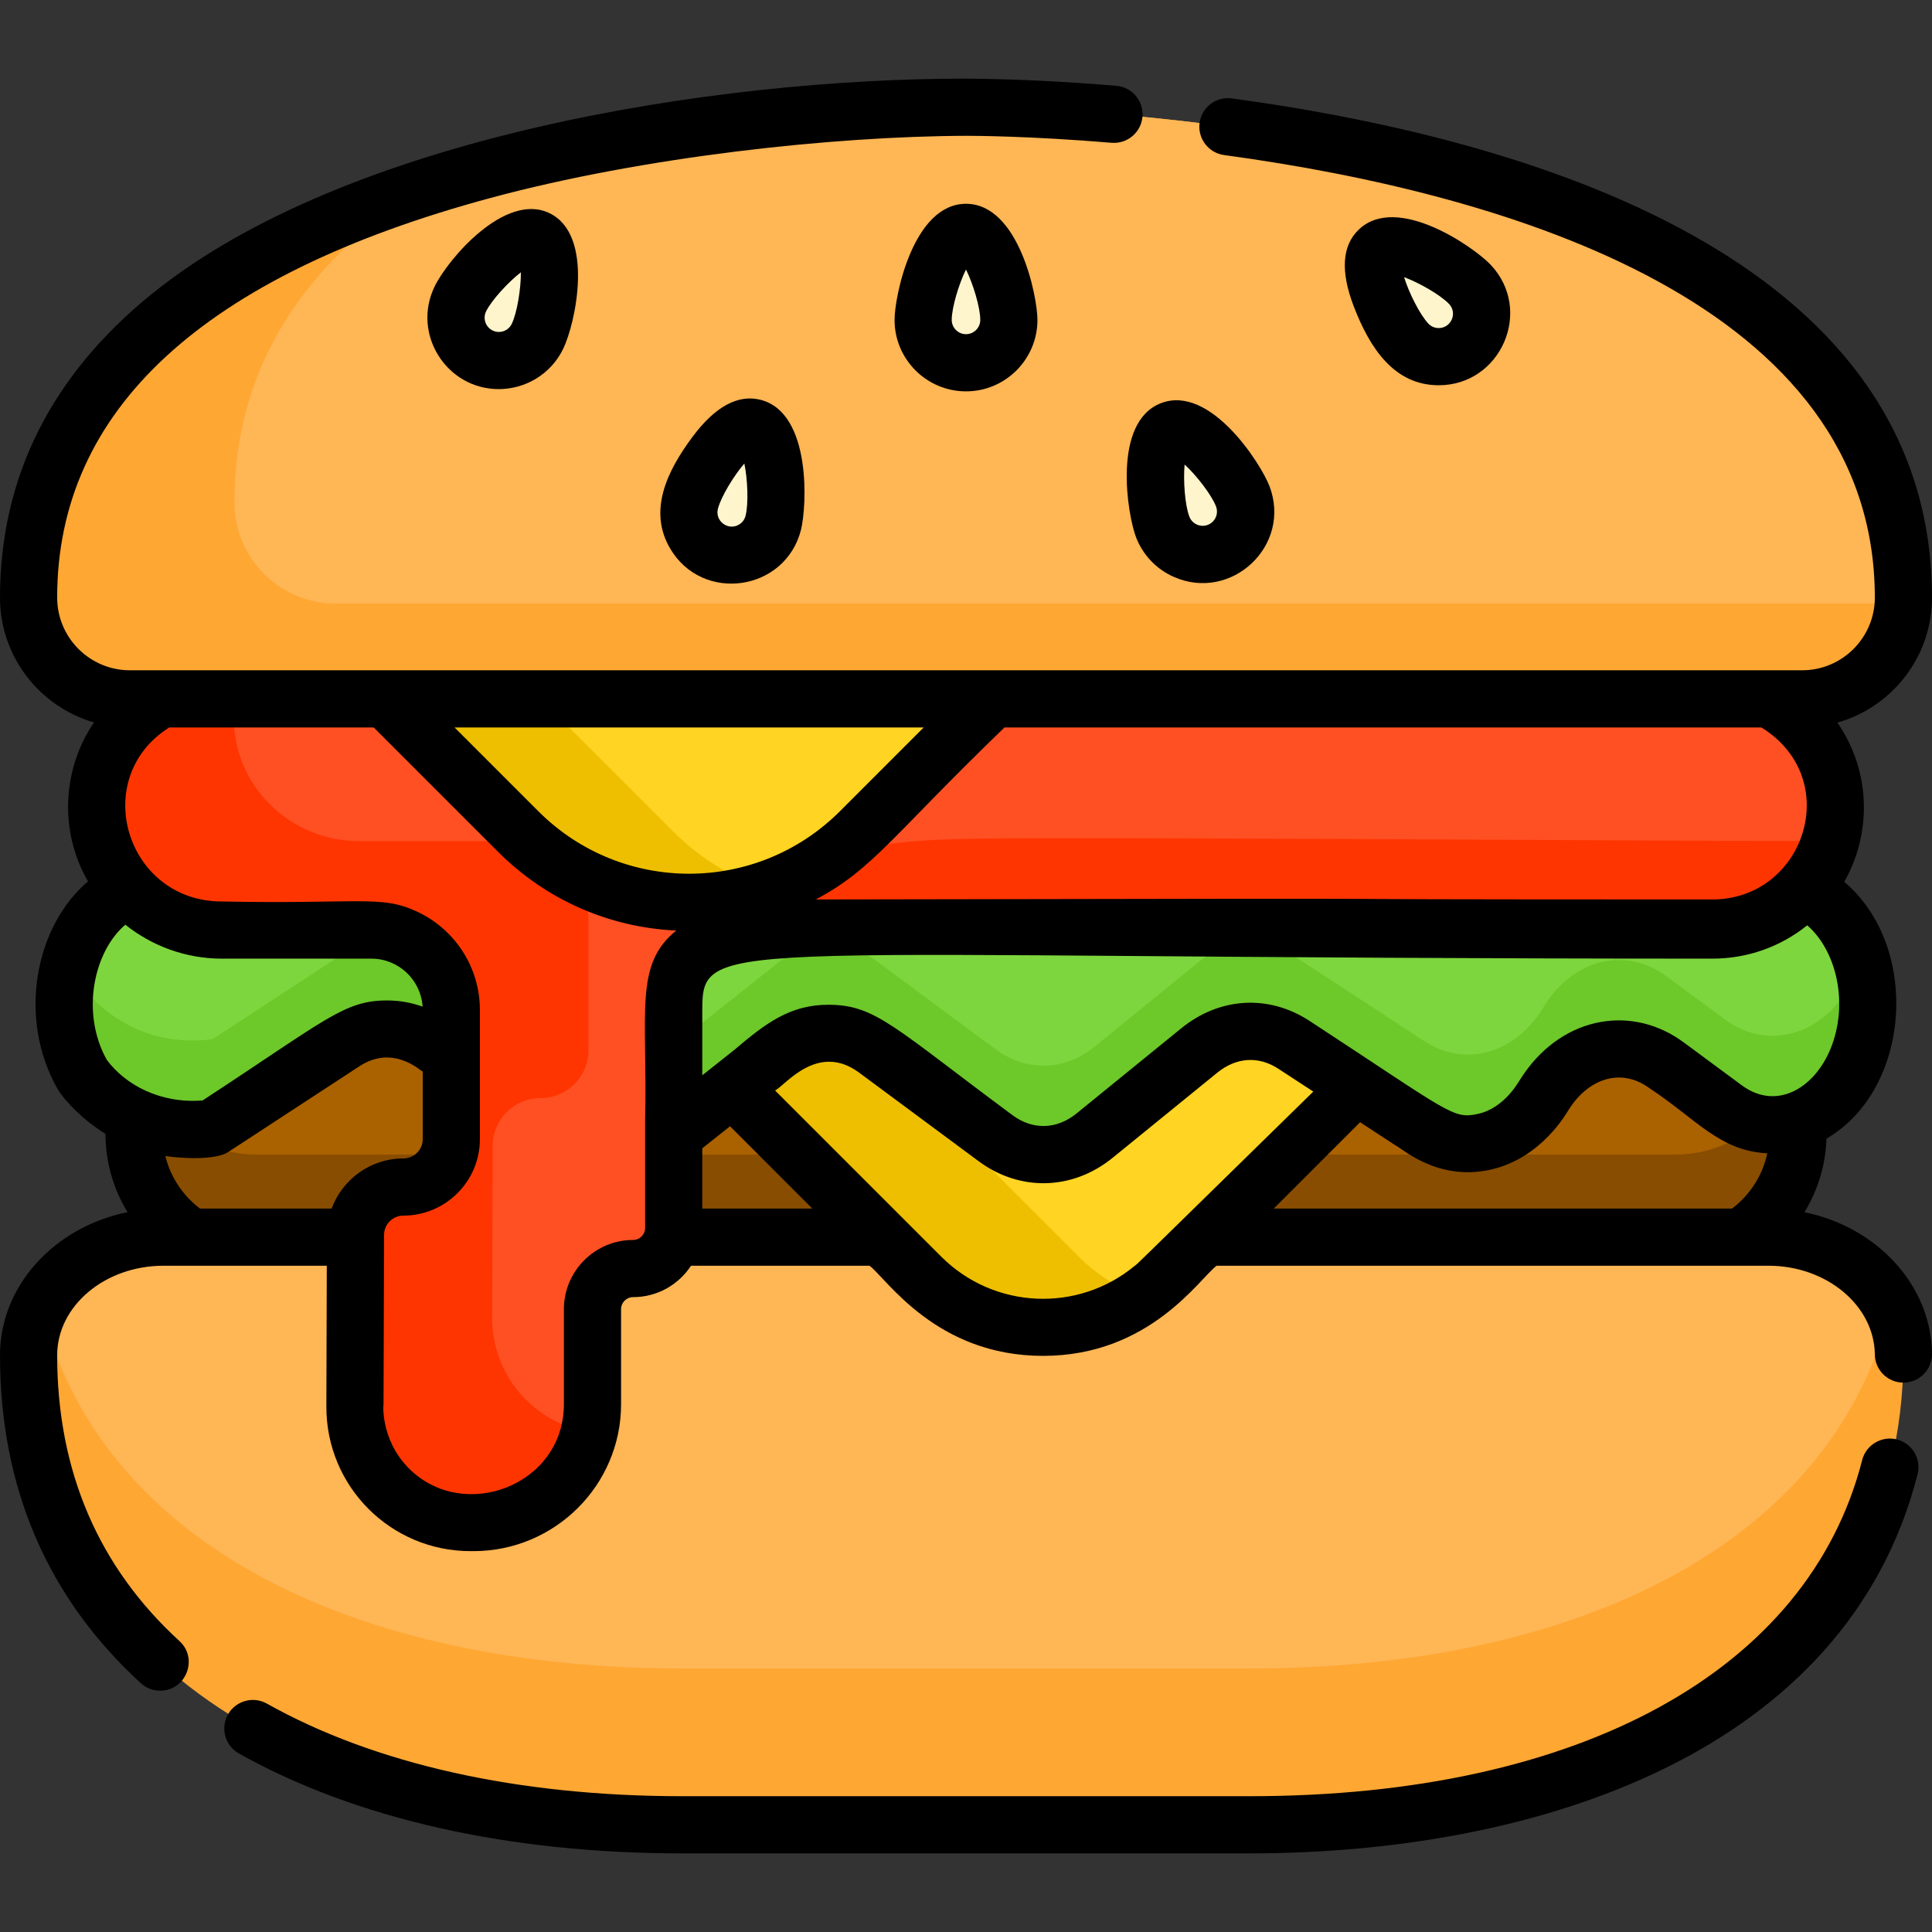 <svg xmlns="http://www.w3.org/2000/svg" xmlns:xlink="http://www.w3.org/1999/xlink" id="Capa_1" x="0px" y="0px" viewBox="0 0 512 512" style="enable-background:new 0 0 512 512;" xml:space="preserve"><rect x="0" y="0" width="512" height="512" fill="#333333" stroke="none"/><path style="fill:#884D00;" d="M476.476,300.433c0,8.979-3.636,17.1-9.515,22.979c-5.889,5.879-14.01,9.515-22.979,9.515H68.018 c-17.939,0-32.494-14.545-32.494-32.494c0-4.808,1.04-9.363,2.909-13.464c1.626-3.566,3.869-6.777,6.606-9.515 c5.889-5.879,14.01-9.515,22.979-9.515h375.965c13.141,0,24.464,7.798,29.585,19.03C475.436,291.07,476.476,295.625,476.476,300.433 z"></path><path style="fill:#AA6100;" d="M473.567,286.969c-1.626,3.555-3.879,6.777-6.606,9.505c-5.889,5.879-14.01,9.515-22.979,9.515 H68.018c-13.131,0-24.454-7.798-29.585-19.019c1.626-3.566,3.869-6.777,6.606-9.515c5.889-5.879,14.01-9.515,22.979-9.515h375.965 C457.123,267.939,468.446,275.737,473.567,286.969z"></path><path style="fill:#FFA733;" d="M504.425,359.158c0,41.867-19.383,72.977-50.715,93.612c-31.342,20.646-74.633,30.817-122.45,30.817 H180.74c-95.633,0-173.165-40.695-173.165-124.429c0-4.666,1.162-9.091,3.262-13.07c1.778-3.394,4.232-6.454,7.212-9.06 c6.464-5.666,15.414-9.171,25.282-9.171h425.337c14.414,0,26.837,7.474,32.494,18.232 C503.263,350.067,504.425,354.491,504.425,359.158z"></path><path style="fill:#FFB655;" d="M501.162,346.088c-6.747,27.878-23.656,49.594-47.453,65.27 c-31.342,20.646-74.633,30.817-122.45,30.817H180.74c-84.138,0-154.257-31.494-169.902-96.087c1.778-3.394,4.232-6.454,7.212-9.06 c6.464-5.666,15.414-9.171,25.282-9.171h425.337C483.082,327.856,495.506,335.33,501.162,346.088z"></path><path style="fill:#EEBF00;" d="M394.173,254.303l-84.057,84.057c-2.111,2.101-4.363,3.959-6.747,5.565 c-17.797,12.05-42.18,10.202-57.947-5.565l-84.057-84.057L394.173,254.303L394.173,254.303z"></path><path style="fill:#FFD422;" d="M394.173,254.303l-84.057,84.057c-2.111,2.101-4.363,3.959-6.747,5.565 c-6.414-2.182-12.434-5.828-17.545-10.949l-78.674-78.674H394.173z"></path><path style="fill:#6DC82A;" d="M494.991,266.03c0,4.404-0.727,8.909-2.303,13.303c-6.171,17.222-22.696,23.908-35.574,14.393 l-15.444-11.404c-10.777-7.969-24.524-4.707-32.322,7.676l-0.657,1.04c-7.485,11.899-20.535,15.434-31.191,8.464l-34.584-22.615 c-7.979-5.212-17.545-4.646-25.1,1.505L290.1,300.938c-7.959,6.474-18.1,6.747-26.272,0.697l-31.615-23.433 c-8.08-5.99-18.1-5.798-26.029,0.505l-28.787,22.858c-7.727,6.131-17.444,6.485-25.433,0.939l-37.271-25.898 c-7.333-5.091-16.171-5.232-23.605-0.374l-34.766,22.736c-23.151,2.98-34.413-14.02-34.413-14.02 c-5.545-9.636-6.101-21.06-3.101-30.645c3.566-11.454,12.202-20.282,23.433-20.282h427.529c11.01,0,19.807,8.697,23.423,20.232 C494.364,257.95,494.991,261.939,494.991,266.03z"></path><path style="fill:#7ED63E;" d="M493.193,254.253c-0.152,0.505-0.323,1-0.505,1.505c-6.171,17.232-22.696,23.918-35.574,14.403 l-15.444-11.414c-10.777-7.959-24.524-4.697-32.322,7.676l-0.657,1.05c-7.485,11.899-20.535,15.434-31.191,8.464l-34.584-22.615 c-7.979-5.222-17.545-4.646-25.1,1.505L290.1,277.373c-7.959,6.475-18.1,6.737-26.272,0.687l-31.615-23.433 c-8.08-5.99-18.1-5.788-26.029,0.505l-28.787,22.868c-7.727,6.121-17.444,6.485-25.433,0.939l-37.271-25.898 c-7.333-5.101-16.171-5.242-23.605-0.374l-34.766,22.726c-23.151,2.99-34.413-14.02-34.413-14.02 c-1.303-2.273-2.333-4.646-3.101-7.07c3.566-11.454,12.202-20.282,23.433-20.282h427.529 C480.779,234.021,489.577,242.718,493.193,254.253z"></path><path style="fill:#FF3501;" d="M486.365,213.234c0.071,3.363-0.374,6.606-1.242,9.666c-3.909,13.616-16.454,23.575-31.322,23.575 c-58.382,0-213.88-1.313-237.334-0.535c-0.525,0.02-1.05,0.04-1.566,0.051c-29.615,1.121-36.362,5.868-36.362,21.656v57.765 c0,2.97-1.202,5.666-3.151,7.616c-1.949,1.949-4.636,3.151-7.606,3.151c-5.949,0-10.767,4.818-10.767,10.767v25.161 c0,2.555-0.303,5.03-0.889,7.414c-3.323,13.757-15.737,23.969-30.645,23.969h-0.798c-16.949,0-30.665-13.767-30.615-30.716 l0.141-45.544c0.01-3.495,1.434-6.666,3.727-8.949c2.303-2.293,5.464-3.707,8.969-3.707c7.01,0,12.696-5.687,12.696-12.696v-34.231 c0-11.697-9.474-21.171-21.171-21.171H58.816c-17.828,0-32.827-14.07-33.191-31.898c-0.364-18.292,14.363-33.241,32.574-33.241 h394.954C470.991,181.336,486.011,195.407,486.365,213.234z"></path><path style="fill:#FF5023;" d="M486.365,213.234c0.071,3.363-0.374,6.606-1.242,9.666c-61.806-0.061-209.487-1.283-232.294-0.535 c-30.948,1.02-37.928,5.656-37.928,21.716v1.909c-29.615,1.121-36.362,5.868-36.362,21.656v57.765c0,2.97-1.202,5.666-3.151,7.616 c-1.949,1.949-4.636,3.151-7.606,3.151c-5.949,0-10.767,4.818-10.767,10.767v25.161c0,2.555-0.303,5.03-0.889,7.414 c-14.605-2.353-25.746-15.05-25.696-30.322l0.141-45.534c0.01-3.505,1.434-6.666,3.727-8.949c2.303-2.293,5.464-3.707,8.969-3.707 c7.01,0,12.696-5.687,12.696-12.696v-34.231c0-11.697-9.474-21.171-21.171-21.171H95.178c-17.828,0-32.827-14.07-33.191-31.898 c-0.071-3.364,0.374-6.606,1.252-9.676h389.914C470.991,181.336,486.011,195.407,486.365,213.234z"></path><path style="fill:#EEBF00;" d="M300.029,148.227l-72.068,72.098c-7.222,7.222-15.737,12.363-24.807,15.403 c-22.363,7.555-48.059,2.414-65.856-15.403l-72.098-72.098H300.029z"></path><path style="fill:#FFD422;" d="M300.029,148.227l-72.068,72.098c-7.222,7.222-15.737,12.363-24.807,15.403 c-9.06-3.04-17.575-8.182-24.787-15.403l-72.098-72.098H300.029z"></path><path style="fill:#FFA733;" d="M504.425,158.368c0,0.535-0.02,1.061-0.05,1.586c-0.394,6.778-3.303,12.888-7.808,17.393 c-4.858,4.858-11.565,7.858-18.979,7.858H34.413c-14.818,0-26.837-12.02-26.837-26.837c0-32.16,14.909-56.372,37.423-74.583 C63.27,68.997,86.562,58.16,110.945,50.21C179.165,27.999,256,28.413,256,28.413S504.425,27.07,504.425,158.368z"></path><path style="fill:#FFB655;" d="M504.425,158.368c0,0.535-0.02,1.061-0.05,1.586H88.956c-14.818,0-26.837-12.02-26.837-26.837 c0-32.16,14.909-56.372,37.423-74.583c3.616-2.929,7.424-5.697,11.404-8.323C179.165,27.999,256,28.413,256,28.413 S504.425,27.07,504.425,158.368z"></path><g>	<path style="fill:#FFF5CC;" d="M389.528,75.363c4.308,4.559,4.104,11.747-0.455,16.055c-4.559,4.308-11.747,4.104-16.055-0.455  c-4.308-4.558-12.237-20.354-7.677-24.662C369.901,61.994,385.22,70.803,389.528,75.363z"></path>	<path style="fill:#FFF5CC;" d="M329.328,131.491c2.248,5.855-0.676,12.425-6.531,14.673s-12.425-0.676-14.673-6.531  s-3.57-23.479,2.286-25.727C316.265,111.658,327.08,125.636,329.328,131.491z"></path>	<path style="fill:#FFF5CC;" d="M267.357,84.78c0,6.272-5.085,11.357-11.357,11.357s-11.357-5.085-11.357-11.357  c0-6.272,5.085-23.198,11.357-23.198S267.357,78.507,267.357,84.78z"></path>	<path style="fill:#FFF5CC;" d="M204.912,138.608c-1.569,6.072-7.763,9.725-13.836,8.156c-6.072-1.569-9.725-7.763-8.156-13.836  c1.569-6.072,10.724-21.189,16.797-19.62C205.79,114.875,206.48,132.535,204.912,138.608z"></path>	<path style="fill:#FFF5CC;" d="M142.432,89.138c-2.734,5.644-9.527,8.004-15.172,5.269c-5.644-2.734-8.004-9.527-5.269-15.172  c2.734-5.644,14.689-18.661,20.335-15.926C147.97,66.044,145.167,83.494,142.432,89.138z"></path></g><path d="M502.707,381.47c-4.04-1.03-8.171,1.414-9.212,5.464c-14.242,55.776-74.896,89.077-162.246,89.077H180.74 c-43.382,0-81.421-8.485-110.026-24.544c-3.646-2.04-8.262-0.747-10.313,2.899c-2.04,3.646-0.747,8.262,2.899,10.313 c30.857,17.323,71.472,26.484,117.44,26.484H331.25c76.221,0,158.066-26.633,176.932-100.481 C509.212,386.631,506.768,382.51,502.707,381.47z"></path><path d="M285.514,294.904c0.009-0.008,0.007-0.005,0.008-0.006C285.519,294.9,285.516,294.902,285.514,294.904z"></path><path d="M478.195,321.247c3.498-5.723,5.606-12.384,5.836-19.501c22.244-12.847,25.184-50.693,4.717-68.048 c7.171-12.617,7.265-29.062-1.828-42.2c14.454-4.081,25.08-17.393,25.08-33.13c0-86.766-99.135-120.557-185.558-132.288 c-4.141-0.566-7.969,2.333-8.535,6.485c-0.556,4.141,2.343,7.959,6.495,8.525c76.536,10.394,172.448,39.708,172.448,117.278 c0,10.616-8.646,19.262-19.262,19.262c-406.63,0-36.534,0-443.174,0c-10.616,0-19.262-8.646-19.262-19.262 c0-49.725,38.645-85.36,114.864-105.915c40.498-10.923,90.751-16.366,126.278-16.464c1.656,0,16.737,0.051,38.291,1.848 c4.192,0.343,7.828-2.757,8.182-6.919c0.343-4.172-2.757-7.838-6.919-8.181c-13.095-1.09-26.944-1.834-40.14-1.899 c-66.052,0-163.687,15.17-215.476,57.058C13.535,99.491,0,126.571,0,158.368c0,15.676,10.545,28.938,24.908,33.079 c-8.393,12.368-9.289,28.795-1.586,42.13c-14.125,11.999-18.731,36.448-7.979,55.149c1.97,3.202,6.798,8.192,12.606,11.757 c0.017,7.597,2.156,14.701,5.853,20.757C14.483,325.149,0,340.663,0,359.158c0,35.029,12.565,64.27,37.332,86.916 c1.444,1.323,3.283,1.98,5.101,1.98c6.884,0,10.207-8.51,5.121-13.161c-21.494-19.656-32.403-45.14-32.403-75.734 c0-13.08,12.646-23.726,28.181-23.726h43.271l-0.111,37.312c-0.063,21.238,17.101,38.322,38.19,38.322h0.798 c21.565,0,39.11-17.474,39.11-38.958v-25.161c0-1.768,1.434-3.192,3.192-3.192c6.414,0,12.07-3.313,15.343-8.323h47.301 c4.485,3.313,17.568,23.888,45.988,23.888c28.353,0,41.53-20.588,45.998-23.888h146.257c15.383,0,28.029,10.535,28.181,23.494 c0.04,4.151,3.424,7.485,7.565,7.485h0.091c4.182-0.04,7.535-3.475,7.495-7.656C511.783,340.477,497.319,325.143,478.195,321.247z  M266.202,192.78H466.78c22.056,13.599,11.456,45.584-12.979,45.584c-162.792,0-12.686-0.42-237.598,0 C231.391,230.289,236.114,221.837,266.202,192.78z M28.312,280.888c-7.018-12.53-3.414-28.788,4.909-35.827 c7.03,5.606,15.949,8.99,25.595,8.99H98.43c7.202,0,13.111,5.626,13.565,12.717c-3.05-1.091-6.212-1.636-9.383-1.636 c-11.413,0-16.081,5.029-48.907,26.494C42.555,292.528,33.269,287.545,28.312,280.888z M87.885,320.28H52.997 c-4.492-3.407-7.803-8.291-9.18-13.929c4.044,0.635,13.218,1.193,16.656-1.05l34.766-22.726c8.926-5.845,16.103,1.142,16.787,1.404 v17.898c0,2.828-2.293,5.121-5.121,5.121C98.198,306.998,90.744,312.533,87.885,320.28z M170.963,296.837c0,14.874,0,3.16,0,28.575 c0,1.758-1.424,3.192-3.182,3.192c-10.148,0-18.343,8.276-18.343,18.343v25.161c0,21.599-26.621,31.521-41.079,17.03 c-7.903-7.94-6.708-18.03-6.716-16.797c0.034-10.996,0.074-23.721,0.14-45.089c0.01-2.808,2.303-5.101,5.121-5.101 c11.095,0,20.272-9.014,20.272-20.272c0-14.923,0-19.302,0-34.231c0-11.515-6.808-21.474-16.616-26.049 c-9.554-4.502-15.217-1.968-51.745-2.697c-25.418,0-35.287-32.663-13.969-46.119h54.19l32.898,32.898 c12.728,12.738,29.405,20.094,47.273,20.926C167.979,255.665,171.625,268.203,170.963,296.837z M142.651,214.971L120.46,192.78 h124.328l-22.181,22.191C200.451,237.107,164.701,237.041,142.651,214.971z M186.114,320.28v-15.969l7.353-5.838l21.807,21.807 H186.114z M300.746,335.431c-15.002,12.46-37.273,11.622-51.321-2.424c-10.926-10.927-33.102-33.102-44.018-44.018 c2.694-1.34,11.245-12.898,22.302-4.707l31.615,23.433c10.772,8.008,24.769,7.874,35.554-0.899l27.716-22.545 c5.03-4.091,10.929-4.475,16.181-1.04l9.262,6.05C295.797,340.418,302.189,334.243,300.746,335.431z M459.011,320.28H337.562 l22.878-22.878l9.444,6.171c1.727,0.783,11.051,9.489,25.009,6.424c13.93-3.043,20.588-15.659,20.868-15.969 c5.078-8.065,13.755-11.276,21.413-5.616c12.475,8.239,18.54,16.596,31.181,17.222C467.092,311.579,463.691,316.732,459.011,320.28z  M461.618,287.635c-16.118-11.903-15.481-11.463-16.393-12.09c-13.924-9.509-32.114-5.682-42.291,10.414 c-0.261,0.303-4.052,7.661-11.262,9.232c-6.673,1.47-7.409-0.301-44.614-24.635c-10.808-7.07-23.837-6.323-34.019,1.96 c-15.833,12.878-27.568,22.42-27.275,22.185c-0.221,0.18-0.144,0.117-0.162,0.131c0.064-0.053,0.026-0.021-0.038,0.031 c-0.014,0.011-0.03,0.024-0.045,0.037c-0.007,0.006-0.013,0.011-0.02,0.016c0.005-0.004,0.01-0.008,0.015-0.012 c-0.011,0.009-0.023,0.019-0.035,0.029c-0.056,0.045-0.142,0.116-0.156,0.126c-5.262,4.283-11.616,4.464-16.979,0.485 c-31.574-23.403-36.319-29.187-48.614-29.272c-10.404-0.074-16.961,5.035-25.1,11.939l-8.515,6.757v-17.323 c0-20.052,4.304-13.595,267.686-13.595c9.262,0,18.03-3.111,25.13-8.828c7.401,6.394,10.906,19.653,6.636,31.544 C481.481,288.156,471.003,294.557,461.618,287.635z"></path><path d="M360.139,60.795c-4.498,4.248-4.952,11.135-1.351,20.469c4.265,11.058,10.702,20.831,22.5,20.831 c16.431,0,25.184-19.832,13.746-31.935c0-0.001,0-0.001,0-0.001C390.733,65.606,370.303,51.187,360.139,60.795z M381.167,86.942 c-0.585-0.017-1.705-0.192-2.641-1.183c-2.257-2.39-5.198-8.281-6.42-12.301c3.943,1.448,9.659,4.716,11.918,7.106 C386.326,83.004,384.533,87.023,381.167,86.942z"></path><path d="M301.053,142.35c1.813,4.721,5.355,8.453,9.975,10.51c15.272,6.795,31.439-8.295,25.372-24.085v0.001 c-2.245-5.847-15.643-26.956-28.706-21.942C294.634,111.85,298.807,136.503,301.053,142.35z M313.94,123.099 c3.095,2.84,7.136,8.038,8.316,11.108v0.001c0.747,1.946-0.223,4.134-2.176,4.885c-1.957,0.75-4.138-0.233-4.885-2.174 C314.017,133.849,313.541,127.282,313.94,123.099z"></path><path d="M237.067,84.78c0,10.44,8.493,18.933,18.933,18.933s18.933-8.493,18.933-18.933c0-6.263-4.942-30.774-18.933-30.774 S237.067,78.515,237.067,84.78z M256,88.561c-2.085,0-3.782-1.697-3.782-3.782c0-3.288,1.91-9.59,3.782-13.351 c1.873,3.761,3.782,10.063,3.782,13.351C259.782,86.864,258.085,88.561,256,88.561z"></path><path d="M183.56,115.717c-6.891,9.225-11.825,19.703-5.954,29.664c8.553,14.512,30.447,11.353,34.64-4.881 c1.567-6.065,2.912-31.029-10.635-34.53C195.621,104.426,189.548,107.703,183.56,115.717z M197.577,136.713 c-0.062,0.101-0.272,1.447-1.741,2.313c-2.905,1.715-6.417-0.967-5.581-4.204c0.822-3.183,4.247-8.808,7-11.98 C198.127,126.951,198.399,133.529,197.577,136.713z"></path><path d="M115.173,75.934c-6.092,12.577,3.145,27.185,17.007,27.185c7.034,0,13.802-3.934,17.069-10.677 c3.301-6.812,8.363-30.141-3.621-35.947C133.89,50.805,118.686,68.681,115.173,75.934z M135.615,85.835 c-0.91,1.877-3.176,2.663-5.051,1.755c-1.877-0.909-2.664-3.177-1.755-5.053c1.433-2.958,5.9-7.798,9.224-10.366 C138.076,76.372,137.048,82.877,135.615,85.835z"></path><g></g><g></g><g></g><g></g><g></g><g></g><g></g><g></g><g></g><g></g><g></g><g></g><g></g><g></g><g></g></svg>